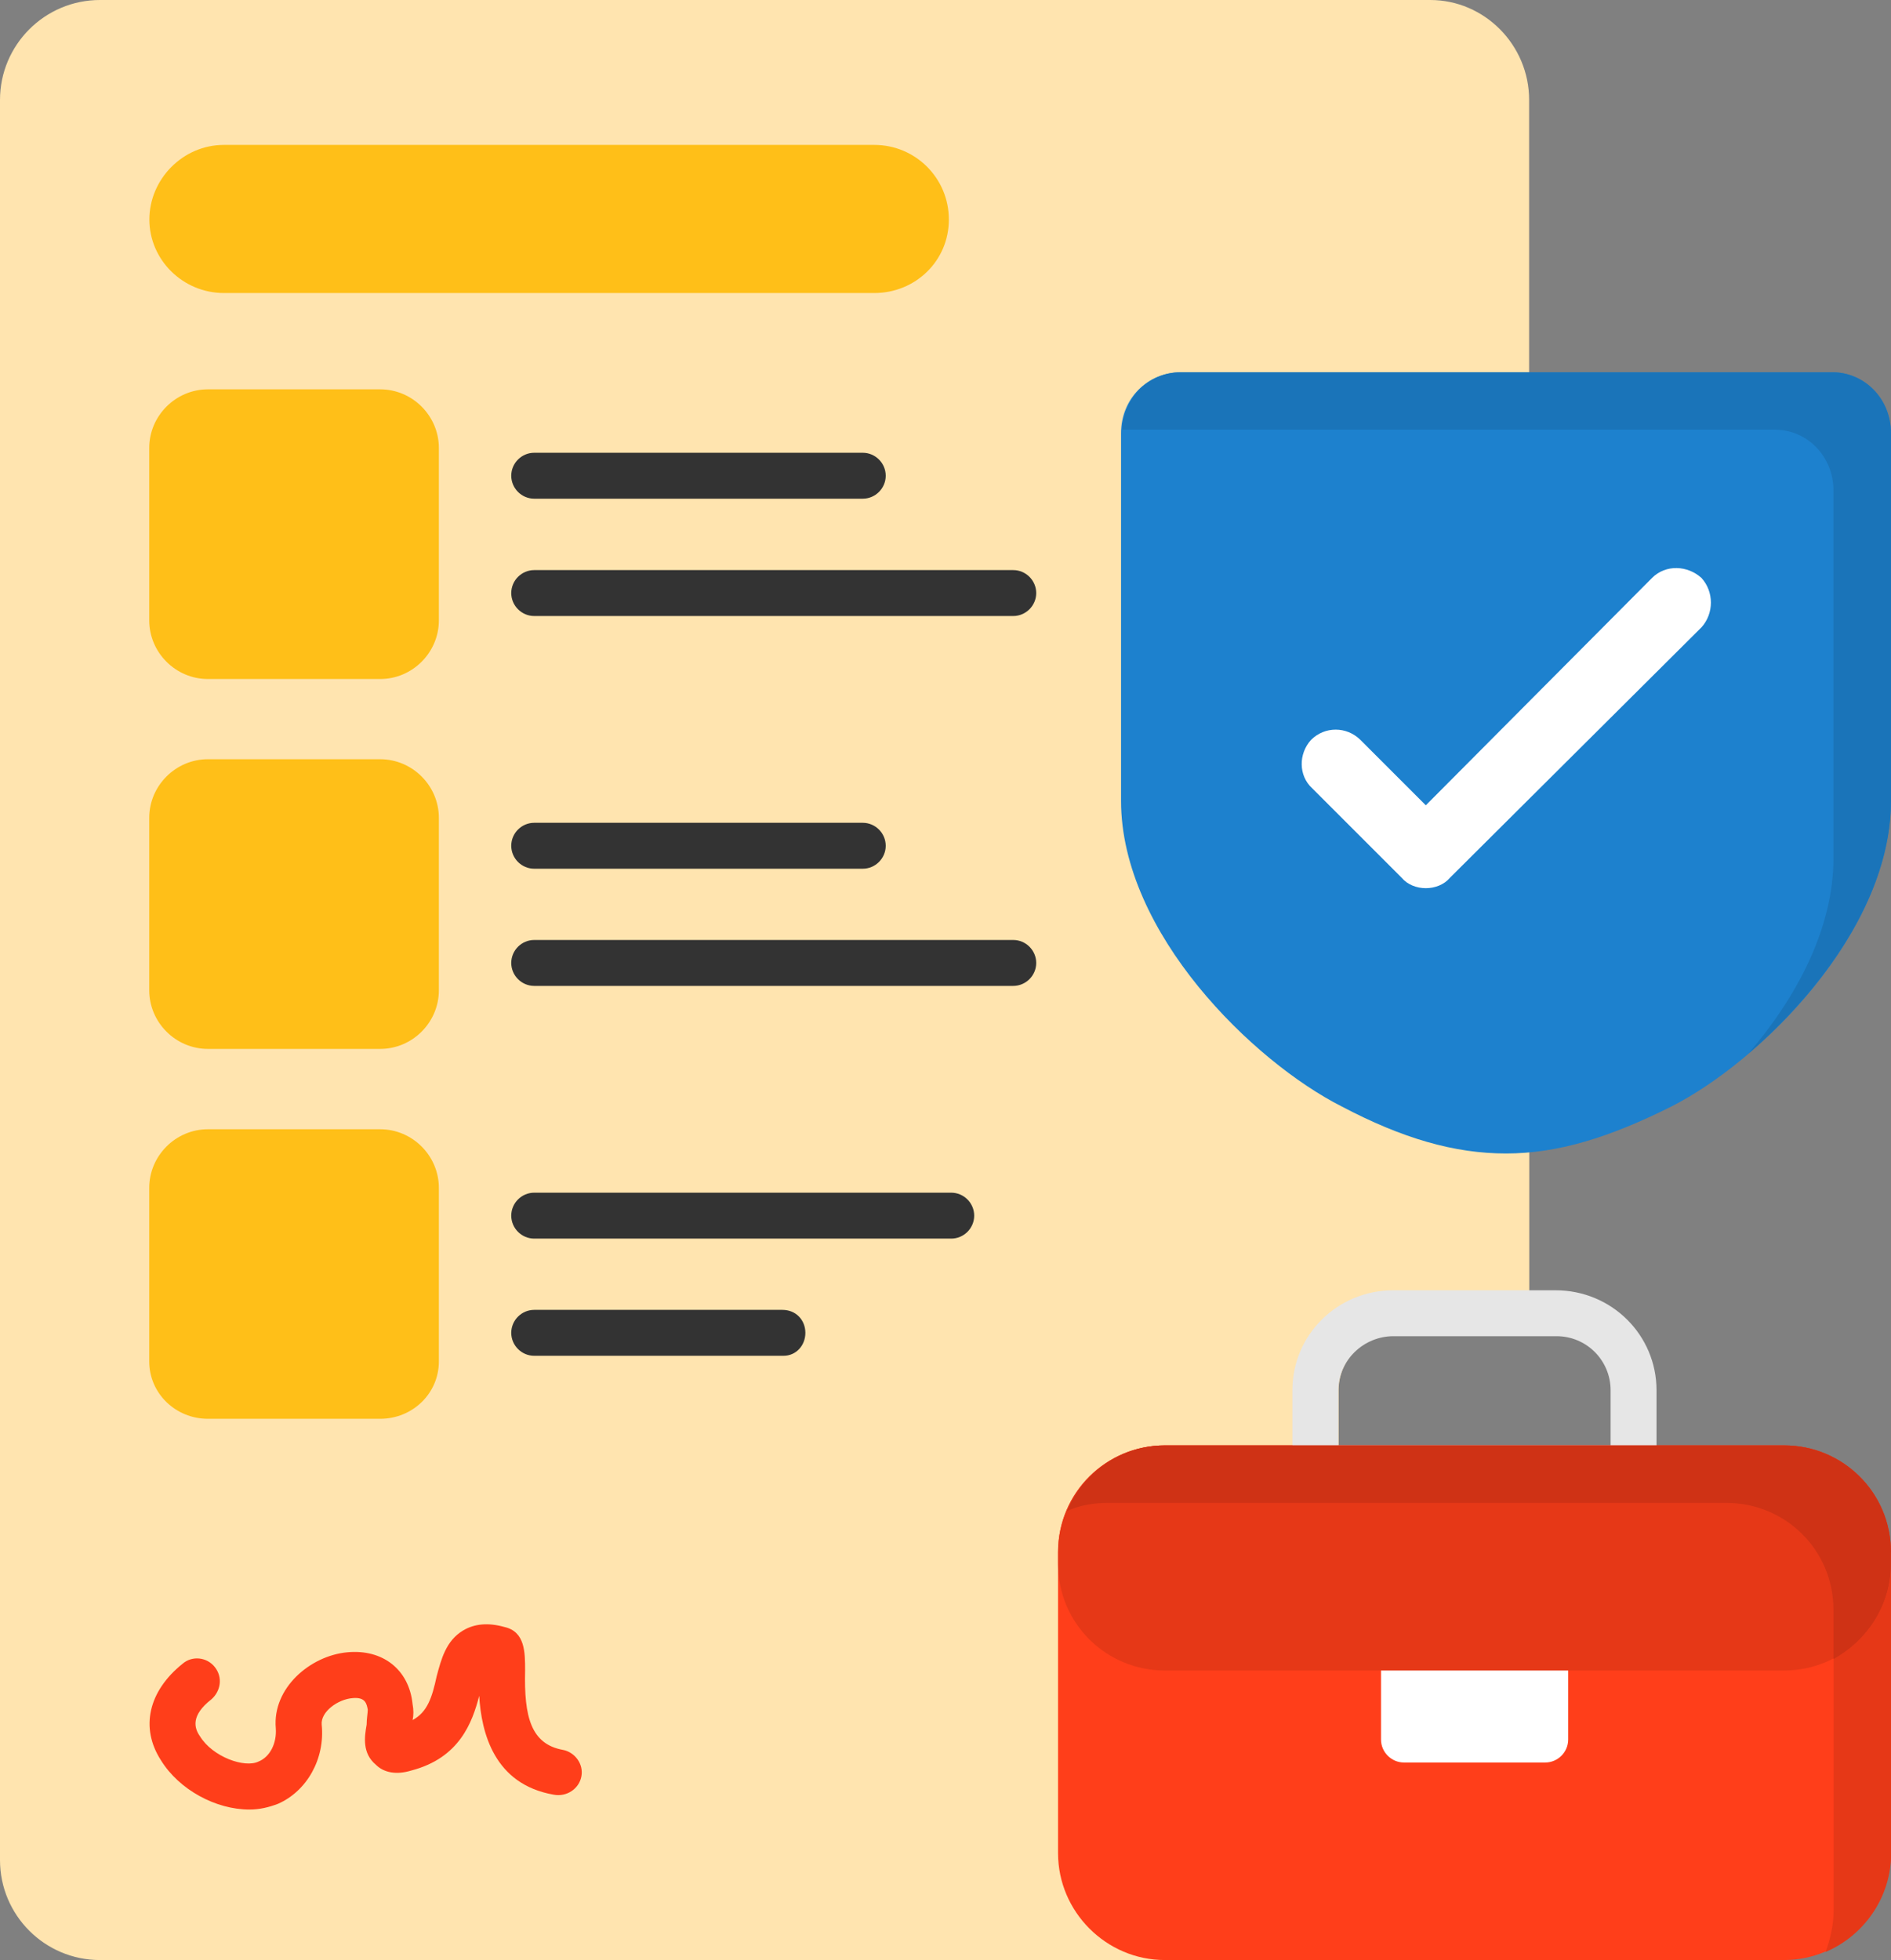 <?xml version="1.0" encoding="UTF-8"?>
<svg xmlns="http://www.w3.org/2000/svg" viewBox="0 0 135.08 140">
  <rect x="0" y="0" width="135.08" height="140" fill="#808080" stroke="none"/>
  <defs>
    <style>
      .cls-1 {
        fill: #fff;
      }

      .cls-1, .cls-2, .cls-3, .cls-4, .cls-5, .cls-6, .cls-7, .cls-8, .cls-9, .cls-10 {
        fill-rule: evenodd;
      }

      .cls-2 {
        fill: #ffbf18;
      }

      .cls-3 {
        fill: #1a74b9;
      }

      .cls-4 {
        fill: #ff3e1a;
      }

      .cls-5 {
        fill: #ffe4af;
      }

      .cls-6 {
        fill: #e6e6e6;
      }

      .cls-7 {
        fill: #cf3215;
      }

      .cls-8 {
        fill: #e63817;
      }

      .cls-9 {
        fill: #333;
      }

      .cls-10 {
        fill: #1d81ce;
      }
    </style>
  </defs>
  <g id="Capa_1" data-name="Capa 1" image-rendering="optimizeQuality" shape-rendering="geometricPrecision" text-rendering="geometricPrecision">
    <g id="Layer_1">
      <path class="cls-5" d="M83.21,140H7.14c-3.94,0-7.14-3.2-7.14-7.14V7.14C0,3.2,3.2,0,7.14,0H102.17c3.86,0,7.06,3.2,7.06,7.14V28.23c0,.9-.74,1.64-1.64,1.64h-23.22c-.49,0-.98,.49-.98,1.07v26.26c0,7.71,8.12,15.92,13.95,18.87,4.1,2.13,7.22,3.04,10.26,3.04,.9,0,1.64,.74,1.64,1.64v12.97c0,.9-.74,1.64-1.64,1.64h-8.04c-2.22,0-3.94,1.81-3.94,3.94v5.58c0,.82-.74,1.64-1.64,1.64h-10.75c-2.38,0-4.35,1.89-4.35,4.27v21.58c0,2.38,1.97,4.35,4.35,4.35,.9,0,1.64,.74,1.64,1.64s-.74,1.64-1.64,1.64Z"/>
      <path class="cls-9" d="M61.63,35.62h-23.47c-.9,0-1.64-.74-1.64-1.64s.74-1.64,1.64-1.64h23.47c.9,0,1.64,.74,1.64,1.64s-.74,1.64-1.64,1.64Zm-5.66,61.22h-17.81c-.9,0-1.64-.74-1.64-1.64s.74-1.64,1.64-1.64h17.73c.98,0,1.64,.74,1.64,1.64s-.66,1.64-1.56,1.64Zm11.98-8.37h-29.79c-.9,0-1.64-.74-1.64-1.64s.74-1.64,1.64-1.64h29.79c.9,0,1.64,.74,1.64,1.64s-.74,1.64-1.64,1.64Zm4.43-18.05H38.16c-.9,0-1.64-.74-1.64-1.64s.74-1.64,1.64-1.64h34.22c.9,0,1.64,.74,1.64,1.64s-.74,1.64-1.64,1.64Zm-10.75-8.37h-23.47c-.9,0-1.64-.74-1.64-1.64s.74-1.64,1.64-1.64h23.47c.9,0,1.64,.74,1.64,1.64s-.74,1.64-1.64,1.64Zm10.75-18.05H38.16c-.9,0-1.64-.74-1.64-1.64s.74-1.64,1.64-1.64h34.22c.9,0,1.64,.74,1.64,1.64s-.74,1.64-1.64,1.64Z"/>
      <path class="cls-2" d="M62.45,20.93H16c-2.95,0-5.33-2.38-5.33-5.25s2.38-5.33,5.33-5.33H62.45c2.95,0,5.33,2.38,5.33,5.33s-2.38,5.25-5.33,5.25ZM27.16,48.5H14.85c-2.3,0-4.19-1.89-4.19-4.19v-12.31c0-2.3,1.89-4.19,4.19-4.19h12.31c2.3,0,4.19,1.89,4.19,4.19v12.31c0,2.3-1.89,4.19-4.19,4.19Zm0,26.42H14.85c-2.3,0-4.19-1.89-4.19-4.19v-12.31c0-2.3,1.89-4.19,4.19-4.19h12.31c2.3,0,4.19,1.89,4.19,4.19v12.31c0,2.3-1.89,4.19-4.19,4.19Zm0,26.42H14.85c-2.3,0-4.19-1.81-4.19-4.1v-12.39c0-2.3,1.89-4.19,4.19-4.19h12.31c2.3,0,4.19,1.89,4.19,4.19v12.39c0,2.3-1.89,4.1-4.19,4.1Z"/>
      <path class="cls-10" d="M107.58,82.39c-3.69,0-7.39-1.07-11.74-3.36-6.32-3.2-15.76-12.39-15.76-21.83V30.94c0-2.46,1.89-4.35,4.27-4.35h46.53c2.3,0,4.19,1.89,4.19,4.35v26.26c0,9.44-9.36,18.63-15.67,21.83-4.43,2.22-8.12,3.36-11.82,3.36Z"/>
      <path class="cls-4" d="M17.81,129.25c-2.38,0-5.01-1.4-6.32-3.53-1.48-2.3-.9-4.92,1.56-6.89,.66-.57,1.72-.49,2.3,.25s.41,1.72-.25,2.3c-1.48,1.15-1.23,2.05-.82,2.63,.9,1.48,3.2,2.3,4.19,1.81,.82-.33,1.31-1.31,1.23-2.38-.25-2.87,2.46-5.17,5.09-5.42,2.54-.25,4.43,1.23,4.68,3.69,.08,.41,.08,.82,0,1.15,1.07-.57,1.4-1.64,1.72-3.12,.33-1.23,.66-2.54,1.89-3.28,.82-.49,1.81-.57,2.95-.25,1.48,.33,1.48,1.81,1.48,3.12-.08,3.28,.41,5.25,2.71,5.66,.82,.16,1.48,.98,1.31,1.89s-1.07,1.48-1.97,1.31c-4.27-.74-5.17-4.43-5.33-7.06-.49,1.89-1.4,4.43-4.84,5.33-1.07,.33-1.97,.16-2.54-.41-.98-.82-.82-1.97-.66-2.87,0-.41,.08-.82,.08-1.07-.08-.41-.16-.9-1.07-.82-1.07,.08-2.3,.98-2.22,1.89,.25,2.46-1.07,4.76-3.12,5.66-.66,.25-1.31,.41-2.05,.41Z"/>
      <path class="cls-1" d="M101.84,57.53l16.17-16.25c.98-.98,2.54-.9,3.53,0,.9,.98,.9,2.54,0,3.53l-17.97,17.89c-.41,.49-1.07,.74-1.72,.74s-1.31-.25-1.72-.74l-6.4-6.4c-.98-.9-.98-2.46-.08-3.45,.98-.98,2.54-.98,3.53,0l4.68,4.68Z"/>
      <g id="_461076184" data-name=" 461076184">
        <path class="cls-4" d="M127.44,140h-44.23c-4.19,0-7.63-3.45-7.63-7.63v-21.5c0-4.27,3.45-7.63,7.63-7.63h44.23c4.19,0,7.63,3.36,7.63,7.63v21.5c0,4.19-3.45,7.63-7.63,7.63Z"/>
        <path class="cls-8" d="M135.08,132.37v-20.6c0,2.87-1.72,5.42-4.1,6.73v17.97c0,1.07-.25,2.05-.57,2.95,2.71-1.15,4.68-3.86,4.68-7.06Z"/>
        <path class="cls-6" d="M116.69,106.52h-22.73c-.9,0-1.64-.74-1.64-1.64v-5.58c0-3.94,3.2-7.14,7.22-7.14h11.57c4.02,0,7.22,3.2,7.22,7.14v5.58c0,.9-.74,1.64-1.64,1.64Zm-21.09-3.28h19.45v-3.94c0-2.13-1.72-3.86-3.86-3.86h-11.65c-2.13,0-3.94,1.72-3.94,3.86v3.94Z"/>
        <path class="cls-1" d="M110.38,125.89h-10.09c-.9,0-1.64-.74-1.64-1.64v-6.57c0-.9,.74-1.64,1.64-1.64h10.09c.9,0,1.64,.74,1.64,1.64v6.57c0,.9-.74,1.64-1.64,1.64Z"/>
        <path class="cls-8" d="M75.58,111.69v-.82c0-4.27,3.45-7.63,7.63-7.63h44.23c4.19,0,7.63,3.36,7.63,7.63v.82c0,4.27-3.45,7.63-7.63,7.63h-44.23c-4.19,0-7.63-3.36-7.63-7.63Z"/>
        <path class="cls-7" d="M135.08,110.87c0-4.27-3.45-7.63-7.63-7.63h-44.23c-3.12,0-5.83,1.89-6.98,4.68,.9-.41,1.89-.57,2.87-.57h44.23c4.19,0,7.63,3.36,7.63,7.63v3.53c2.38-1.31,4.1-3.86,4.1-6.73v-.9Z"/>
      </g>
      <path class="cls-3" d="M135.08,57.2V30.94c0-2.46-1.89-4.35-4.19-4.35h-46.53c-2.3,0-4.1,1.81-4.19,4.1h46.61c2.3,0,4.19,1.89,4.19,4.35v26.26c0,5.01-2.63,9.93-6.07,13.95,5.17-4.43,10.18-11.16,10.18-18.05Z"/>
    </g>
  </g>
</svg>